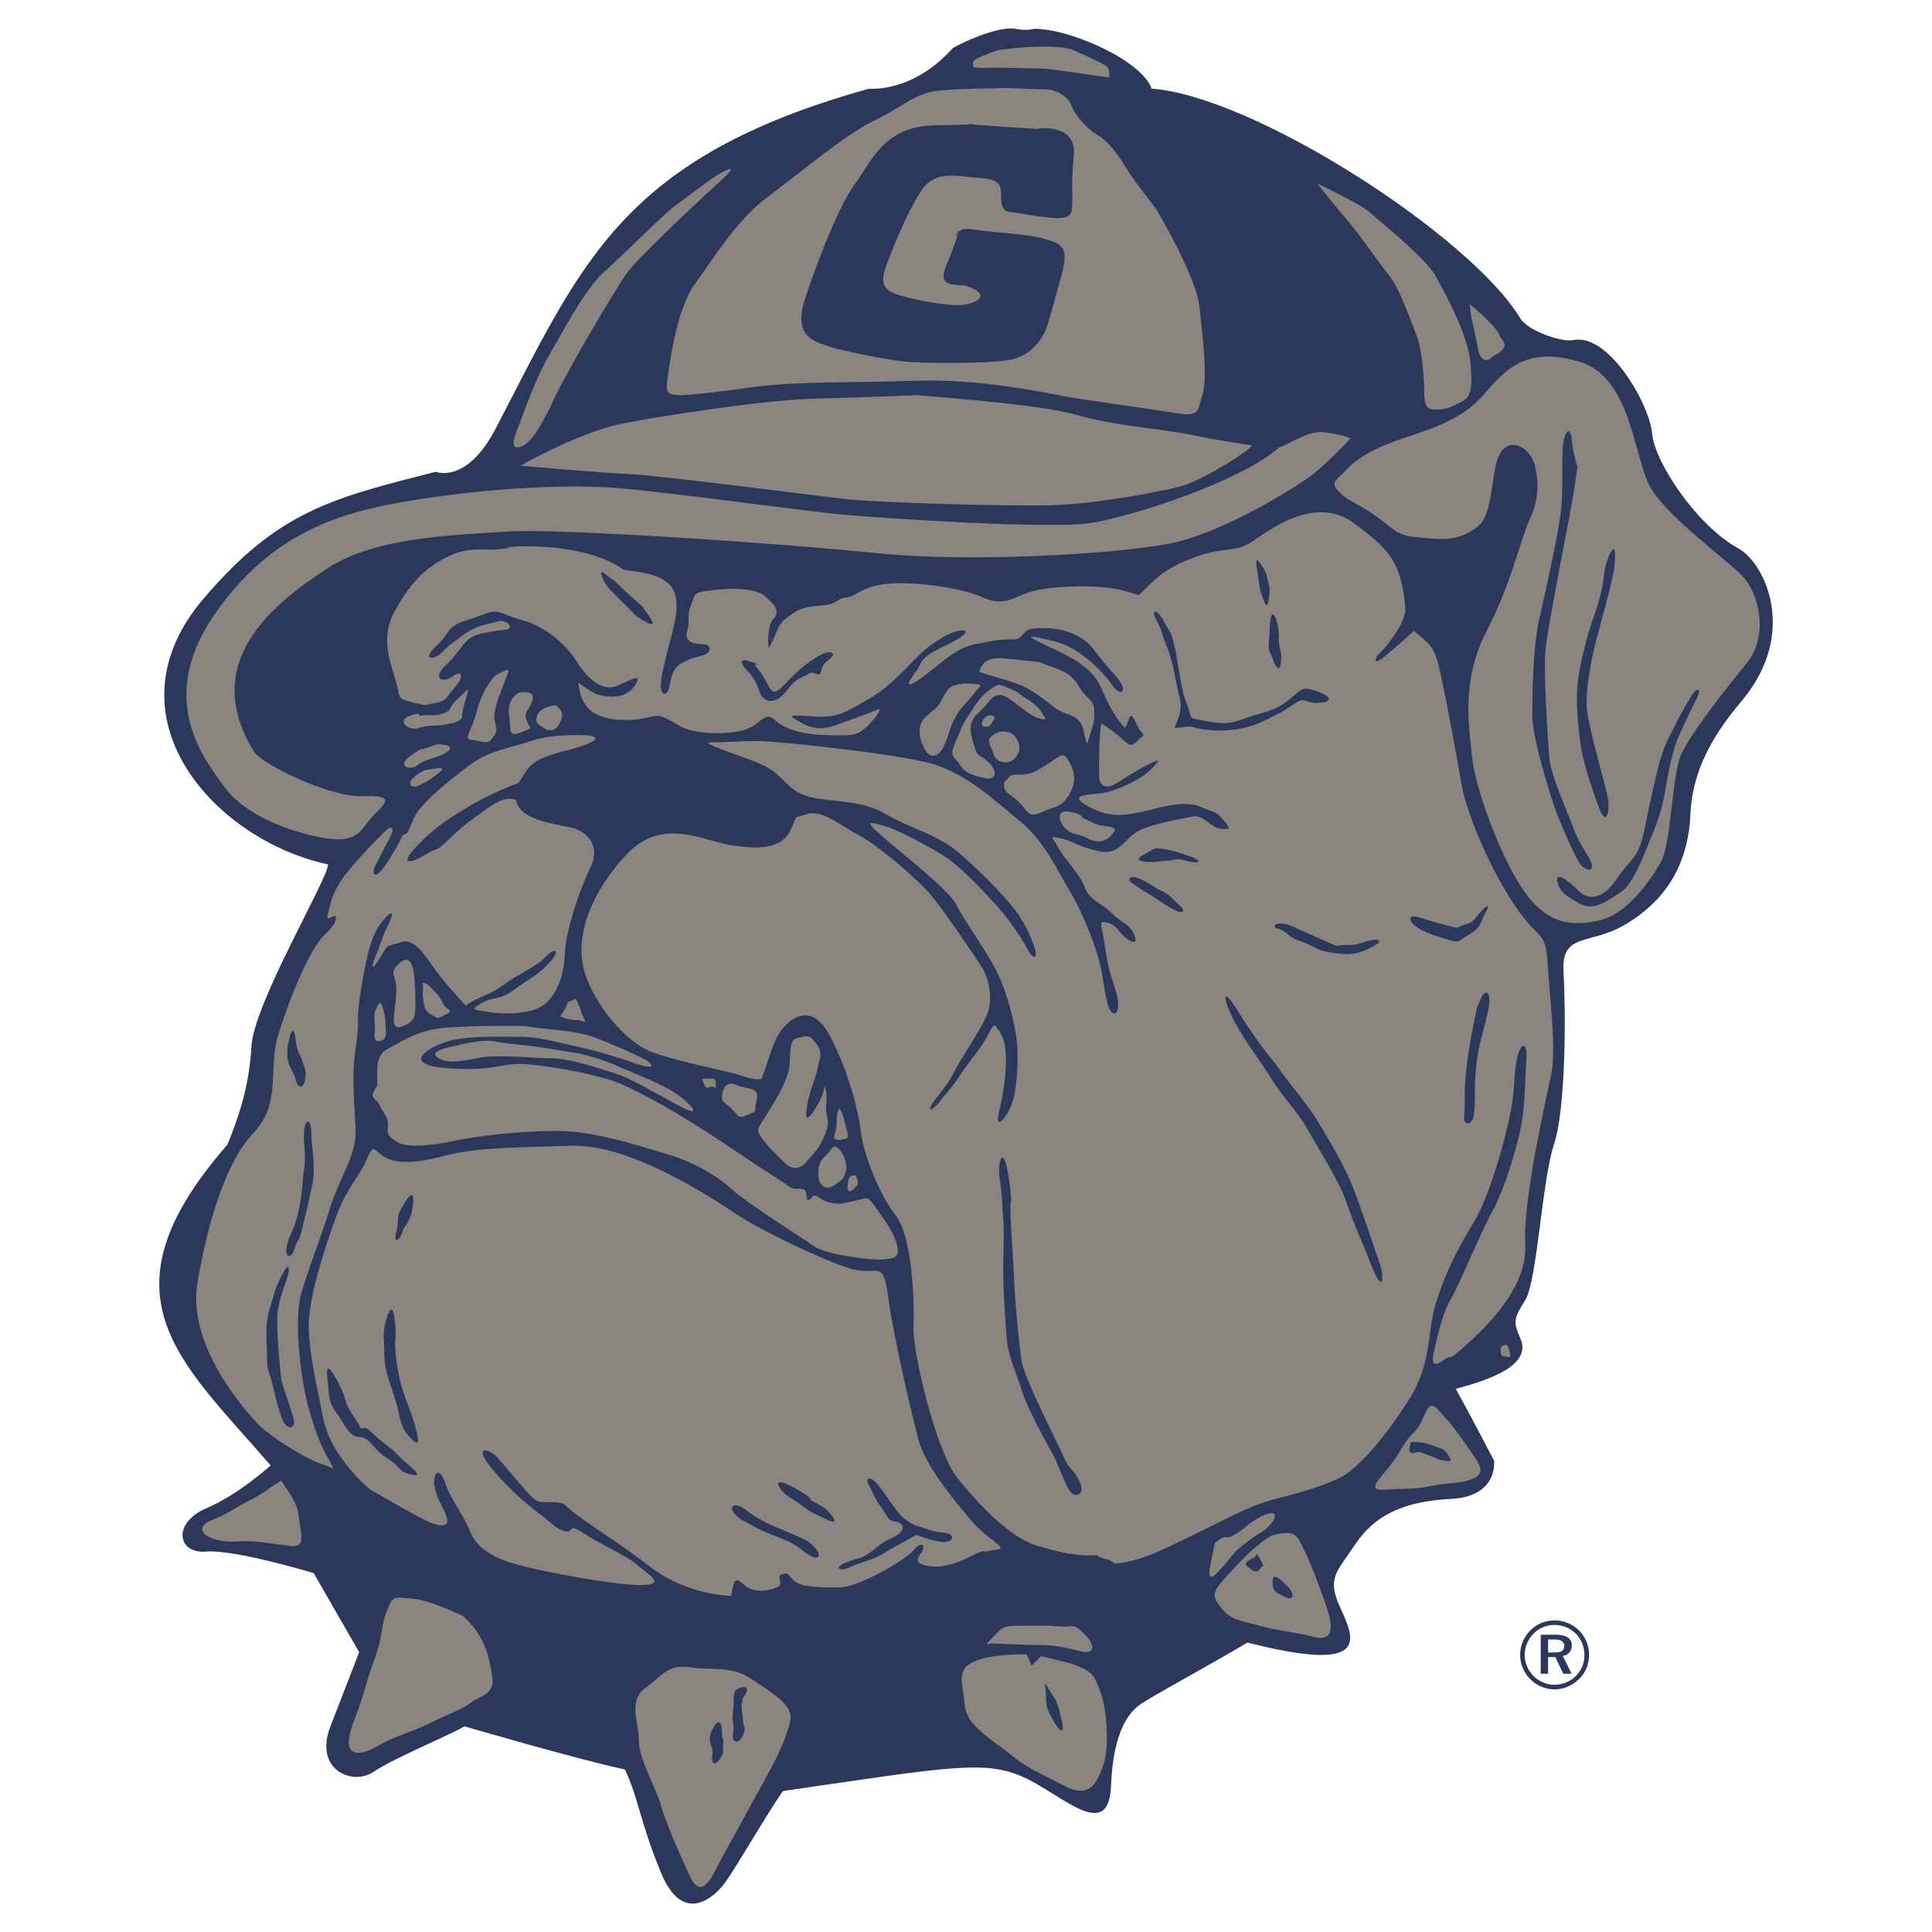 <svg xmlns="http://www.w3.org/2000/svg" width="2500" height="2500" viewBox="0 0 192.756 192.756"><g fill-rule="evenodd" clip-rule="evenodd"><path fill="#fff" d="M0 0h192.756v192.756H0V0z"/><path d="M103.197 2.872c3.584 0 10.693 3.139 11.705 5.972 10.242.747 31.877 14.747 36.789 22.933.717 1.194 4.061 2.389 5.254 2.15 3.584-.717 7.646 6.45 7.885 9.316.238 2.866 4.479 9.219 8.6 11.466 2.627 1.434 5.973 8.361.477 15.05-1.875 2.283-5.02 6.082-5.254 11.466-.24 5.495-2.867 8.839-6.451 10.989-3.582 2.15-6.449.716-6.209 4.777.238 4.062.238 13.617-.957 17.199-1.193 3.584-1.672 13.617-2.865 15.527-1.195 1.912-1.195 2.15-.479 3.824.717 1.67-.322 3.451-6.449 5.016 1.193 2.15 3.82 7.166 3.82 7.166s.479 3.582-4.299 3.822c-4.777.238-7.645 1.672-9.555 4.539-1.912 2.867-2.867 3.344-1.434 6.449s2.865 6.449-9.316 3.344c-3.584 2.15-9.795 5.494-10.75 6.213-.955.715-2.629 2.389-2.867 8.121s-5.016.717-8.838-.955-7.405-.957-23.888 1.434c-1.672 2.389-4.539 7.404-5.733 9.076s-4.3 4.301-6.45-.955-2.15-7.166-3.583-10.271c-4.539-.955-16.005-4.301-16.005-4.301-2.15 1.195-6.928 3.105-9.077 4.539-2.15 1.434-5.972-.238-4.3-4.539 1.672-4.299 2.867-7.404 2.867-7.404l-4.539-7.883s-7.883-2.389-10.75-2.15-3.344-2.867 0-4.301c3.345-1.432 6.45-4.299 6.45-4.299-9.078-10.512-17.438-16.961-4.3-32.012.956-2.387 2.15-5.494 2.389-9.793.239-4.301 7.645-16.722 7.645-18.155-11.23-2.389-22.504-14.687-12.424-26.517 7.472-8.769 12.839-10.023 23.172-12.661 0 0 3.055 1.292 5.972-4.3 8.6-16.483 12.473-27.024 37.266-33.921 0 0 4.3.478 8.361-4.061 2.15-1.194 5.018-2.15 6.211-1.911 1.192.239 1.909.001 1.909.001z" fill="#2b385b"/><path d="M99.496 5.021c1.434-.239 5.971-.717 7.643 0 1.674.717 2.947 1.354 3.266 1.593.318.239.318 1.115.238 1.115-.795-.08-5.812-.876-6.449-.876s-5.176-.159-5.812-.08c-.637.08-1.273-.079-1.273-.079 0-.319-.24-.558.396-.876.638-.319 1.991-.797 1.991-.797zM100.133 8.764s3.742.159 4.379.159 2.07.637 2.389 1.592 1.594 2.389 2.469 2.867c.877.478 1.91 1.592 2.867 3.185.955 1.592 2.627 3.583 3.105 4.299.477.717 3.98 6.849 4.299 9.556.32 2.708.877 7.405.32 8.998-.559 1.593-.08 2.229-2.947 1.752-2.867-.478-8.84-1.274-10.59-1.593-1.752-.318-8.602-1.831-15.13-1.592-6.53.238-10.989 0-16.244.637-1.035.16-6.291.875-7.326.796-1.035-.08-1.354-.08-1.115-1.752s.956-6.928 2.708-9.316c1.751-2.389 4.141-6.37 7.246-8.68 3.105-2.309 7.724-6.211 10.511-7.564s3.981-2.548 5.813-2.946c1.831-.398 7.963-.319 7.246-.398z" fill="#8b857f"/><path d="M96.708 12.347c-1.274 0 9.079.717 6.848.478 0 0 3.902-.557 3.582 2.707-.318 3.265-.078 3.663-.158 4.539s.238 1.832-1.832 1.672c-2.07-.16-3.344-.478-4.061-.557-.717-.08-1.115-.16-1.195-1.195-.078-1.035.398-2.07-2.07-2.229-2.467-.159-4.538-.876-5.971 1.354-1.433 2.229-2.707 5.495-3.344 7.167-.637 1.672-.637 2.548 1.035 3.105 1.672.558 5.255 1.194 6.53 1.035 1.274-.159 3.026-.956.318-1.911-1.354-.16-2.867.079-1.991-1.991.876-2.07 1.433-3.902 1.115-3.185-.318.716-.239-.717 1.354-.478 1.591.239 2.947.318 4.3.478 1.354.159 2.309.239 3.504.637 1.193.398 1.99.717 1.273 3.344-.717 2.628-1.195 4.38-1.512 5.335-.32.956-1.434 2.867-3.744 3.265-2.309.398-8.759.319-10.431.159-1.672-.159-6.131-1.035-7.564-1.513-1.434-.478-3.584-.956-2.39-4.698 1.194-3.743 3.504-9.555 5.017-11.546 1.513-1.991 2.787-5.733 7.883-5.812 5.097-.08 3.504-.16 3.504-.16z" fill="#2b385b"/><path d="M69.954 19.832c-.875.796-6.37 5.972-7.405 7.405s-6.37 10.352-7.724 13.537c-.717 1.354-1.752 3.504-2.946 3.822s-.398-1.354-.08-2.229c.319-.876 1.751-4.857 2.946-6.848 1.194-1.991 3.504-6.609 5.574-8.44 2.071-1.832 5.733-5.574 7.007-6.53 1.274-.955 3.185-2.389 3.902-2.866s2.867-1.672.876.159c-1.991 1.83-2.15 1.99-2.15 1.99zM131.426 18.319s4.301 1.991 5.336 2.946c1.035.956 5.494 4.459 6.529 6.37s3.215 5.89 3.424 8.6c.158 2.07.158 3.264-.717 3.743-.877.478-1.594.875-2.389.875-.797 0-1.514.239-1.514-1.672s-.318-4.618-.717-5.574-1.672-4.777-2.787-6.131c-1.113-1.354-2.865-3.981-3.9-5.176s-3.265-3.981-3.265-3.981zM146.635 30.343s2.787 2.23 3.025 3.265c.479.558.637.876.16 1.354-.479.478-.717.398-1.115.796s-1.035.08-1.193-.717c-.16-.796-.479-2.389-.639-3.025-.158-.638-.238-1.673-.238-1.673zM91.612 39.42c-2.747-.119 11.347.717 15.526 1.911 4.182 1.194 8.721 1.433 11.586 2.03 2.867.597 6.213 1.075 6.213 1.075-.838.955-4.898 3.344-6.689 3.941s-8.959 1.911-13.258 2.031c-4.301.12-17.081-.239-20.425-.598-3.344-.358-18.872-2.389-21.738-2.508-2.867-.12-10.87-.836-10.87-.836 1.553-.956 6.569-3.464 10.033-4.181 3.464-.716 14.333-2.389 19.11-2.508 4.779-.117 10.512-.357 10.512-.357z" fill="#8b857f"/><path d="M134.73 43.72c0 .119-2.508 2.628-3.703 3.583-1.193.956-8.838 5.853-14.332 6.927-5.494 1.075-20.066 1.911-29.263.956-9.197-.956-31.891-2.509-36.907-2.15s-13.019.478-17.917 3.703c-4.897 3.225-13.019 9.197-7.167 18.394.956 1.194 7.405 4.419 10.75 4.3 3.344-.12 2.269.717 1.075 1.911-1.195 1.194-1.314 2.866-4.897 2.269s-8.002-2.389-9.914-5.016c-1.911-2.628-6.927-8.6-1.194-17.08 5.733-8.48 12.899-10.392 19.11-11.467 6.211-1.075 15.289-1.911 21.739-1.313 6.449.597 18.155 2.27 22.216 2.628 4.061.358 20.304 1.433 24.365.836 4.062-.598 15.17-4.181 18.873-7.525 1.553-.597 2.867-1.672 4.42-1.553s2.746.597 2.746.597zM134.77 46.427c1.115-.955 2.389-1.751 5.256-2.707s5.893-1.911 7.963-4.3c2.07-2.389 4.141-4.937 9.555-3.345 5.416 1.593 5.416 10.033 7.326 12.9 1.912 2.867 7.166 6.689 8.918 8.441 1.752 1.751 2.709 6.051.479 8.759-2.23 2.707-5.574 7.007-6.529 9.077s-.955 8.918-2.07 10.83c-1.115 1.911-3.344 5.096-6.053 5.733-2.707.637-5.254.478-7.643-3.026s-4.779-10.192-5.098-13.218c-.318-3.025-1.115-7.644 1.434-12.581s3.344-9.078 4.301-11.148c.955-2.07.955-3.822.477-5.574-.477-1.752-3.344-3.503-3.98.796-.639 4.3-.797 5.096-2.549 6.052-1.75.956-3.344.637-5.254.478-1.912-.159-2.23-.796-3.982-2.07-1.752-1.274-2.707-1.434-3.662-2.389-.957-.956-.479-1.115.477-2.071s.634-.637.634-.637z" fill="#8b857f"/><path d="M157.385 46.586s-.318 2.389-.797 4.897c-.479 2.508-2.15 11.108-2.389 13.258-.238 2.15.238 8.958.359 10.75.119 1.792 1.791 5.375 2.387 7.047.598 1.672 1.434 2.628 1.793 3.464.357.836-.238.955-.836.478s-1.91-3.703-2.508-5.136c-.598-1.434-2.51-7.764-2.51-9.794 0-2.031 0-6.809.717-9.914s1.912-8.6 2.15-10.75c.24-2.15 0-5.495.24-6.808.238-1.314.717-1.433.836-.12.118 1.315.558 2.628.558 2.628z" fill="#2b385b"/><path d="M161.008 56.859c-.119 1.075-1.314 5.375-1.672 6.688-.359 1.314-1.314 5.375-.957 7.645.359 2.269 1.793 7.167 2.031 8.36.238 1.195-.119 3.225-.955.836-.836-2.389-1.553-4.419-1.791-6.331-.24-1.911-.479-4.18-.24-6.091.24-1.911.955-4.658 1.553-6.331.598-1.672.955-3.105 1.076-4.419.119-1.314 1.193-3.703 1.074-1.552-.119 2.15-.119 1.195-.119 1.195z" fill="#2b385b"/><path d="M169.01 70.236s-1.193 2.389-1.672 3.583c-.479 1.195-.955 3.584-1.195 5.018a18.305 18.305 0 0 1-1.193 4.18c-.598 1.434-1.314 3.345-2.031 4.539s-.836 1.194-1.91 1.911c-1.076.716-2.27 1.313-3.344.716-1.076-.597-1.672-.956-2.031-1.552-.357-.598-.598-1.673.598-.836 1.193.836 1.434 1.552 2.389 1.672.955.119 1.91-.598 2.865-2.031.957-1.433 1.793-1.792 2.27-3.463.479-1.673.359-1.673 1.195-5.375.836-3.703 1.193-4.3 1.91-5.733s1.314-2.508 1.912-3.464c.598-.955.955-.597.598.12l-.361.715z" fill="#2b385b"/><path d="M51.242 54.708c-3.345 0 6.45-1.194 10.988 2.15 1.911.239 4.3.478 5.017 2.149.717 1.673-.273 4.292-.717 6.211-.358 1.552-.597 2.269-.597 3.225 0 .955.597 1.075.836.119s.239-1.911 1.433-2.508c1.194-.598 1.075-.358 2.031-.717.955-.358.597-1.075-.12-1.075-.716 0-1.911-.12-1.553-1.314.358-1.194-.119-1.194.358-2.508.478-1.314.239-1.314 2.15-1.553 1.911-.238 4.3-.238 5.255.597.956.836 1.553 1.434.836 2.27-.716.836-.478 2.867-.478 2.867.717-.956.836-2.27 1.672-2.867s1.314-1.194 3.344-1.314c2.03-.119 1.672-.717 2.747-.836 1.075-.12 1.314-.955 3.703-1.314 2.389-.358 7.524.239 9.914 1.314 2.389 1.075 3.105-.239 5.375-.717s6.689-.597 8.957.119c2.27.717 1.195.358 1.195.358 1.074-.836 1.791-2.15 4.537-3.344 2.748-1.195 4.062-1.075 5.256-1.314 1.195-.239 2.031-1.075 3.227-1.792 1.193-.716 5.135-3.225 8.479-.716 3.346 2.508 4.779 3.702 5.137 8.719-.119.597-.238 1.075-.836 2.03s-1.074 1.553-1.672 2.15c-.598.598-.836 1.433.477.358 1.314-1.075 2.867-2.508 2.867-2.508 1.074.956 1.912 1.314 2.389 3.106.479 1.791 1.793 8.838 2.389 12.302.598 3.464 4.182 11.585 7.525 14.691.717.717.955 1.194 1.074 3.464.121 2.27.838 8.121.359 10.51s-2.867 12.541-2.627 17.199c.238 4.658-4.779 8.959-6.092 10.154-1.822 1.656-1.076.596-2.031 1.312s-1.314.479-.955-.955c.357-1.434.717-3.465 1.672-5.137s2.867-6.449 4.18-8.838c1.314-2.389 2.748-7.406 2.986-9.436.24-2.031.24-4.062.359-5.734s-.598-1.672-.957.119c-.357 1.793-.119 2.629-.596 5.137-.479 2.508-2.031 8.361-3.703 11.109-1.672 2.746-2.986 5.373-3.822 8.24s-.359 5.854-2.629 9.436c-2.268 3.584-5.016 6.928-7.045 7.883-2.031.957-4.42 1.555-6.689 2.15-2.27.598-5.256 2.27-7.764 3.465-2.508 1.193-5.018 2.627-7.764 2.865-2.748.24-11.107-1.312-12.303-1.193s-.479-.359-2.15.477c-1.672.838-3.105 1.195-4.3.957-1.194-.24-1.194-.598-.717-1.195.479-.598.358-1.553-.716-.357-1.075 1.193-5.614 3.701-7.406 3.701-1.791 0-3.702 0-4.419-.598-.717-.596-.597-1.074-1.553-.596 0 .836.478.955-.598 1.314-1.074.357-2.149.238-2.747-.24s-.956-.955-1.194-.238c-.239.717-.239 1.195-.239 1.195-.956 0-4.897-.359-8.241-2.986-3.344-2.629-7.167-4.779-8.48-6.211-1.433-.359-2.27.119-2.986-.479s-2.747-3.105-3.583-4.061c-.836-.955-2.39-1.314-.956.598 1.434 1.91 3.584 3.822 5.017 4.896 1.434 1.074 1.672 1.553 2.628 1.791.956.24.119-.955 1.911.24 1.792 1.193 4.181 2.148 5.255 3.105 1.075.955 3.105 2.029.358 2.029s-9.436-1.314-11.346-1.793c-1.912-.477-4.659-1.193-5.614-3.463s-1.911-3.105-2.508-4.896-1.314-.955-1.075.357c.239 1.314.836 1.912 1.194 2.986.359 1.076-.597.955-1.552.598-.956-.357-4.897-2.629-6.092-3.344-1.194-.717-3.225-2.031-4.778-2.508-1.553-.479-5.255-2.748-6.569-4.182-1.313-1.434-6.927-7.764-5.853-13.975s2.867-12.062 5.614-14.93 1.433-6.33 2.389-9.555c.956-3.227 3.105-8.72 4.658-10.153 1.553-1.434 1.075-1.911 1.075-1.911-.478.119-.956.597-.717-.239s.358-2.15 1.792-3.941c1.434-1.792 2.986-3.344 3.822-4.181.836-.836 1.075-.358.478.717-.598 1.075-.837 1.672-1.314 2.508-.478.836-.239 1.912 1.075-.12 1.314-2.03 1.075-1.792 2.031-3.583 0-1.434.119-3.344-.239-4.539-.358-1.194-1.433-2.986-1.075-4.896.358-1.911.836-2.509.358-4.539-.478-2.031-1.911-4.658-.239-7.644 1.672-2.986 3.105-4.3 5.255-5.375 2.15-1.075 3.942-.597 4.778-.716s1.794-.113 1.794-.113z" fill="#8b857f"/><path d="M61.274 57.934c.956.955 3.703 3.344 2.986 2.747-.717-.598 2.747 3.105-.717.836l-2.628-2.628c-.716-.716-1.313-2.27-.597-1.672.718.597.956.717.956.717zM75.249 66.294c.836.956.956 1.314 1.433 2.15.478.836.717.716 1.553-.12s1.672-1.792 3.225-2.747c1.553-.956 1.672-.239 1.672-.239-.597.836-.956.597-1.194 1.553-.239.955-.597-.12-1.314.358s-1.075.239-2.15 1.672c-1.075 1.434-2.27 1.195-2.628.239s-.597-1.553-1.313-2.269c-.717-.717-.712-1.212.119-.956 1.553.479.597.359.597.359z" fill="#2b385b"/><path d="M52.556 61.995c2.269.836 4.061 2.508 5.016 4.062.956 1.552 2.508 2.986 3.941 2.389 1.434-.598 2.748-1.434 1.792 0-.955 1.433-2.986 1.075-3.702.836-.717-.239-1.911-1.194-1.911-1.194.12.956.358 2.508 1.911 3.225 1.552.717 3.822.597 5.136.239 1.313-.358 1.672.119 3.225.955s5.375.836 6.808.119c1.434-.716 1.553-1.671 2.628-.716 1.075.956 3.105 1.433 5.255 1.433s2.748.239 3.942-.955 1.194-1.672 1.194-1.672c-1.194.478-2.867 1.074-4.18 1.552-1.314.478-2.27.597-3.583-.12-1.313-.717-1.553-.836.358-.717 1.911.12 2.866.239 4.777-.836s2.747-1.433 4.897-3.583 2.27-2.389 4.061-3.464c1.792-1.075 3.702-.836.478.717-3.225 1.553-2.389 1.672-3.225 2.747s-1.194 1.911.598.597c1.791-1.314 3.344-2.986 5.375-3.344 2.031-.358 1.91-.478 3.941-.478.836-.12.717-.955 1.791-1.075 1.076-.12 4.301-.239 6.092 2.15s2.031 2.27 2.627 3.225c.598.956 0 1.433-.836.239-.834-1.194-3.225-3.703-5.613-4.3-2.389-.597-3.822-.955-.477.598 3.344 1.553 4.299 2.508 5.016 4.061.717 1.553.836 1.911 1.672 3.105s.717.717.717.717c.479-.597.357-1.911 1.074-.358.717 1.553 1.076.836.24 1.672-.836.836-.957.479-1.793-.238s-1.91-1.434-1.91-1.434c-.238 1.194-.238 3.822-.238 5.136s.836 1.433 1.791.836 2.031-1.314 3.225-1.911c1.195-.597 1.076-.359.119.597-.955.956-3.582 2.27-5.373 2.389-1.793.119-2.51.358-.719 1.314 1.793.956 3.105.956 5.256.478 2.15-.478 4.18-1.194 5.854-.478 1.672.716 1.434.358 2.27 1.314.836.955.598.955-.359.835-.955-.119-1.672-1.433-2.746-1.194-1.074.238-3.465.597-5.137 1.313-1.672.717-2.031 2.628-4.18 2.15-2.15-.478-2.748-1.075-3.941-1.314-1.195-.239-.598 0-.119.956.477.956 2.148 2.628 2.627 3.942.477 1.314 1.672 1.553 2.746 2.627 1.076 1.075 1.672.956 2.15 2.031.479 1.075-.119.956-.836.358s-.836-1.195-1.672-1.434-.836-.12-.598.956c.24 1.075.357 2.747.836 4.3s.717 2.029.717 2.986c0 .955-.598 1.074-.955.119-.357-.957-.477-2.629-.836-4.182-.357-1.552-1.672-5.135-2.986-7.285s-2.508-5.016-5.016-7.047c-2.51-2.03-5.375-4.897-9.198-5.853-3.822-.955-14.93-2.149-16.961-2.149-2.03 0-2.985.119-3.941.119s-1.791-.119.358.717c2.15.836 4.062 1.313 5.256 2.269s1.672 2.031 3.703 2.508c2.03.478 5.016.239 7.405 1.672 2.389 1.433 5.255 2.031 7.525 4.061 2.269 2.03 4.896 4.658 5.853 6.211.955 1.553 1.074 2.031 1.432 2.986.359.955 0 1.433-.596.358-.598-1.075-1.793-2.986-3.105-4.42-1.314-1.433-3.703-4.061-5.495-5.136-1.792-1.075-4.419-2.508-5.733-2.866-1.314-.358-2.15-.717-.597.716 1.552 1.433 7.046 5.614 7.763 7.167.716 1.553 3.464 5.136 4.419 7.524.955 2.389 1.672 5.256 1.672 7.525s-.238 4.42-.955 5.613c-.717 1.195-1.314 1.553-.836-.357.479-1.912.717-4.18.598-5.613s-.359-1.434-.598-2.15c-.479-.24-.357-1.195-1.074.238s-2.031 2.867-2.867 4.18c-.836 1.314-1.314 1.674-2.031 2.629-.716.955-1.672 1.312-.239-.479 1.434-1.791 1.314-1.91 2.15-3.344s2.389-3.703 2.866-5.016c.479-1.314.24-3.346-.717-4.779-.955-1.432-3.702-5.494-4.896-6.927-1.194-1.433-5.136-4.896-7.167-5.972s-3.703-2.627-5.255-2.15c-1.552.478-.836 0-1.672 1.672s-2.866 1.911-5.853 1.433c-2.986-.478-6.928-2.866-10.51.956-3.583 3.822-5.136 8.242-4.181 11.585s4.181 7.166 6.808 8.123c2.627.955 7.763 1.91 9.077 2.389s1.792.238 1.792.238c.597-1.314 1.075-3.703 2.03-4.896.956-1.195 2.986-2.748 4.778.596 1.792 3.346 2.867 7.406 3.105 9.557.239 2.15 1.792 6.211 3.464 8.359 1.672 2.15 1.911 8.602 1.792 11.109s2.27 12.541 4.419 15.168c2.149 2.629 5.136 5.854 7.884 6.689 2.746.836 4.42 1.074 5.973.955.836.598.836.119 1.791.836s1.074.24 1.791.957c.717.715-15.049-1.434-15.049-1.434s0-.717.955-.836 1.314-.119.357-.838c-.955-.715-1.791-1.432-2.866-2.746s-4.061-4.777-4.778-7.525c-.716-2.748-2.508-10.391-2.986-14.094-.477-3.703-.955-2.389-3.105-2.748-2.15-.357-9.316-3.82-11.705-5.373-2.389-1.553-10.75-7.287-16.961-7.047-6.211.238-9.078.119-12.78 1.074s-5.136.479-5.972-.119-.836-1.195-1.553.477c-.717 1.674-1.911 2.748-2.867 5.256-.956 2.51-2.748 7.883-2.867 10.75s.836 6.689 1.314 9.197c.478 2.508 1.314 3.703 2.389 5.137 1.075 1.432 2.031 2.148 2.986 3.104.955.957-4.181-1.432-4.181-1.432v-.836s.239 0-.597-1.434-1.314-2.867-1.911-4.896c-.597-2.031-1.672-8.6-.717-11.707.956-3.105 2.15-6.092 2.867-8.48.717-2.387 2.508-5.135 2.508-7.285s-.478-5.375 0-8.48 0-2.508.478-5.494.956-5.733 2.15-7.167c1.194-1.433 1.194-.836.597.358-.597 1.195-.597 1.553-1.194 2.986s-.358 1.552.477.119c.837-1.434.598-.955 2.031-1.434 1.434-.477 2.508 1.553 3.583 2.986 1.075 1.434 2.867 3.346 2.867 3.346 1.075-.838 2.269-.957 3.703-2.031 1.433-1.076 3.464-1.911 4.3-2.867.836-.955 1.553-.716.358.597-1.194 1.314-2.15 1.672-3.583 2.748-1.434 1.074-2.031.596-3.226 1.312-1.194.717-.717.598.479.836 1.194.24 4.896.479 6.211-1.074 1.313-1.553 1.552-2.986 1.672-5.016.119-2.031 1.434-6.092 2.508-8.242 1.075-2.149-.239-3.702-2.031-4.061s-5.136-.836-5.375-2.747c-.956-.239-1.672 0-2.986.956-1.314.955-2.27 1.552-3.703 2.986-1.433 1.434-1.075.717-2.389 1.553-1.314.836-2.627 1.075-.956-.717 1.672-1.792 2.867-2.628 5.255-4.061 2.389-1.434 5.017-2.389 5.017-2.389.836-1.194.956-2.031 3.105-2.747 2.15-.717 2.03-.478 3.583-1.075 1.553-.597 1.195-.956-.478-.956s-3.225 0-5.375.717-3.823.836-5.853 2.389c-2.031 1.553-4.539 3.583-5.255 4.897-.717 1.313-.597 1.911-1.194 1.911s-.358-2.27-.358-2.27l-.239-3.703-.955-4.058-.717-3.583.956-1.553s.478-.239.717.717c.239.955.239.955 1.672 1.313 1.434.358.956.239 2.15 0s.956-.478 1.911-1.553c.956-1.075.716-1.792-.239-1.075-.956.717-2.149.239-.598-1.194 1.553-1.433 1.673-2.747 3.584-3.105 1.911-.358 1.194-.239 2.269-.358 1.075-.12.12-1.075-.716-.836s-2.15.358-3.584 1.434c-1.433 1.075-1.194.836-2.03 1.672-.836.836-2.03.717-.597-.597 1.433-1.314 1.074-2.03 3.105-2.628 2.03-.597 2.389-1.194 3.822-.597 1.433.596 2.151.716 2.151.716z" fill="#2b385b"/><path d="M41.806 71.43c1.195-.238 1.313.12 2.389-.238s.358-.478 1.433-1.434c1.075-.955 1.314-1.553.836 0-.478 1.553-.359 1.911-.359 1.911-.716.478-.478.358-1.553.597-1.074.239-1.672 0-2.747.358s-2.27-.716-.956-1.194c1.315-.477.957 0 .957 0zM48.614 68.445c.836-1.195.597-.956 1.553-1.434.955-.478.478.12.239.836-.239.717-.956 2.27-1.075 3.345-.12 1.075.478 1.433 0 2.149-.478.717-.598.836-1.553.598-.955-.239-1.433.119-.836-1.194.597-1.314.597-2.03 1.075-3.105.478-1.076.597-1.195.597-1.195zM52.078 69.042c.836 0 1.313.119.955 1.075s-.836.836-.477 1.792c.358.956.716.597-.359 1.075s-1.313.239-1.313-.597-.358-1.672.119-2.508c.477-.837 1.075-.837 1.075-.837zM55.421 70.356c.956.716.717 1.194.358 1.911s-1.074.716-1.552.358-.956-.478-.597-1.313c.358-.837 1.791-.956 1.791-.956zM42.044 74.775c1.434-.358 1.194-.597 2.15-.478s.956.478 0 .955c-.956.478-1.792.478-2.508 1.075s-2.15.119-.836-.836 1.194-.716 1.194-.716zM42.641 76.805c.837-.119 2.15-.478 1.075.358s-1.194.837-1.91 1.195c-.717.358-1.314-.12-.478-.836.836-.717 1.313-.717 1.313-.717zM56.616 85.405c.358.836-.717-1.433.239-1.195.956.239.717.239.598 1.195-.12.956-.837 0-.837 0zM95.076 68.445c-1.075.716-.12-.358 1.553-.239 1.671.12 1.314 0 .478 1.075-.837 1.075-1.314 1.313-1.912 2.508s-.478 1.553-1.075 2.748c-.598 1.194-1.433 1.075-1.911.119-.478-.955-.836-2.269.239-3.225 1.074-.955.956-.597 1.672-1.911.717-1.314.956-1.075.956-1.075zM101.766 69.281c1.432.955 1.672 1.075 2.148 1.792.479.716.598.836-.238.597s-1.434-.836-2.27-1.434c-.836-.597-1.791-1.553-2.746-.239-.957 1.314-2.27 1.553-1.673 3.703.597 2.149.478 1.313 1.552 2.269 1.076.956.838 1.911-.238 1.672-1.074-.238-2.03-.478-2.508-1.313-.478-.836-1.194-.716-.478-2.27.716-1.553.478-1.434 1.433-2.866.955-1.434 1.074-1.672 2.031-2.389.955-.717.955-.478 1.91-.12.956.359 1.077.598 1.077.598z" fill="#8b857f"/><path d="M99.256 71.669c-.477.597-.357.836-.955.836s-.357-.836.238-1.075c.598-.238.717.239.717.239zM101.168 73.341c.836 1.075.598 1.792 0 2.389s-1.791.358-2.031-.478c-.238-.836-.955-1.434.119-2.03a1.71 1.71 0 0 1 1.912.119zM103.676 66.056c2.15.836 3.105.955 3.941 2.389.836 1.433 1.553 1.313 1.553 2.508 0 1.194 0 .955-.357 2.15-.359 1.194-.359 1.075-.359 1.075-.357-.836-.238-1.911-1.074-2.508s-1.195-.358-2.15-1.075c-.955-.716-1.912-1.552-3.225-2.149-1.314-.598-4.338-1.32-4.301-1.434.359-1.075.957-1.433 2.51-1.313 1.552.118 3.462.357 3.462.357zM103.557 76.805c1.791-.956 2.389-1.911 2.867-1.194.477.716 1.193 1.911.357 3.463s-1.434 1.314-2.748 1.911c-1.312.597-1.312.239-2.268-.836-.957-1.075-1.793-.956-1.553-2.15.836-.716.357-.716 1.553-.716 1.194 0 1.792-.478 1.792-.478zM107.977 81.583c1.312.597 1.312.716 2.27.836.955.119 1.312.238.596.955-.715.717-1.553.717-2.389.239-.836-.478-1.314-.239-2.029-.836-.717-.597-1.195-2.03.238-1.792s1.314.598 1.314.598z" fill="#8b857f"/><path d="M116.814 63.189c.717 1.792.836 5.256 1.553 6.928s-.119 1.434 1.791 1.792c1.912.358 2.389.358 4.062-.239 1.67-.597 2.984-.716 4.299-1.792 1.314-1.075 1.314-1.433 2.748-.956 1.432.478 1.91 1.075.357 1.195-1.553.119-1.314-.717-2.508.119-1.195.836-1.553.956-2.986 1.672s-3.225 1.075-5.137.956c-1.91-.119-1.91-.478-2.627-.358s-1.193.119-1.193.119c.477-1.074.834-1.91.477-3.225-.357-1.313-.598-3.344-1.193-4.777-.598-1.434-.479-1.672-1.076-2.748-.598-1.075 0-1.194.598-.119.597 1.075.835 1.433.835 1.433zM126.369 57.456c.359 1.314.359 1.195.24 2.15-.121.956-.24 1.075-.598.119-.359-.955-.359-1.313-.479-2.149-.119-.836-.479-2.389.24-1.314.716 1.074.597 1.194.597 1.194zM127.564 63.786c.119 1.434.357 1.075.238 2.27-.119 1.194-.598.358-.836-.358-.238-.717-.479-.598-.357-1.792.119-1.194 0-.836.119-1.911.119-1.075.477-.836.717.239.239 1.075.119 1.552.119 1.552zM145.361 92.571c1.193-.597 1.314-.239 2.029-1.194.717-.956 1.434-1.434.838-.358-.598 1.075-.359 1.433-1.553 2.15-1.195.717-1.076.956-2.15.597-1.076-.358-1.793-.478-2.867-1.075-1.076-.597-1.553-1.672.238-1.075 1.793.597 3.465.955 3.465.955zM133.297 94.364c1.672-.239 1.434.119 2.748-.359 1.312-.477 2.27-.238.836.479s-2.031.836-3.822.597c-1.791-.238-1.912-.716-3.344-1.194-1.434-.478-1.195-.956-2.15-1.195s-.119-.955 1.434-.239c1.552.716 4.298 1.911 4.298 1.911zM116.098 85.883c1.314 0 .955-.359 2.27 0 1.314.358 1.553 0 .598-.359-.957-.358-2.031-.716-2.986-.835-.955-.12-.836 0-1.912.597-1.074.598 0 .717.836.717.836-.001 1.194-.12 1.194-.12zM115.381 88.63c1.553.716 1.314.836 2.15 1.552.836.717.596 1.075-.357.597-.957-.478-1.674-1.075-2.51-1.553s-1.074-.716-1.672-1.074c-.598-.359-.359-.956.717-.479 1.074.48 1.672.957 1.672.957zM147.869 103.32c-.479 1.434-.717 3.822-.717 5.256s0 1.793-.119 2.748-1.076 1.074-.955 0c.119-1.076 0-1.912.119-3.584s.479-3.941.836-5.613.238-1.434.717-2.508c.479-1.076.955-.479.836.477-.121.957-.717 3.224-.717 3.224zM127.205 106.068c1.195 1.793 3.227 4.061 4.301 5.854 1.074 1.791 2.508 4.18 3.344 6.209.836 2.031 2.15 6.092 2.748 7.764.596 1.674.357 3.227-.717.479-1.076-2.746-1.793-4.18-2.51-6.33-.715-2.15-2.865-5.494-3.939-7.406-1.076-1.91-2.15-2.746-3.584-5.016s-2.627-3.703-3.703-5.734c-1.074-2.029-1.434-3.941.479-.834 1.909 3.102 3.581 5.014 3.581 5.014zM100.809 120.043c0 2.508.24 4.539.359 7.404.119 2.867.477 6.211.717 8.123.238 1.912 3.582 8.24 4.18 9.674s1.074 1.314 1.672 2.629c.598 1.312-.477 1.553-.955.955s-1.193-2.746-1.791-3.822c-.598-1.074-2.51-4.539-2.986-6.092-.479-1.553-1.434-3.703-1.553-5.256-.119-1.551-.357-4.418-.357-6.807s.119-3.225 0-5.137c-.121-1.91-.121-2.508-.359-4.18s.359-3.346.836-.479c.477 2.869.237 2.988.237 2.988zM91.851 152.412c-1.313-.717.598.357 2.15.477 1.552.121 1.075 1.076 0 .955-1.075-.119-2.628-.715-2.628-.715-1.075.715-2.03 1.074-3.105 1.791-1.075.717-2.508.955-3.464 1.432-.956.479-1.792.121-.358-.477s1.433-.238 2.628-1.193c1.194-.957 1.194-.838 2.27-1.434 1.075-.598.836-1.314 0-1.434s-.717-.479-1.434-1.434-.716-1.312-1.194-2.15c-.478-.836.119-1.074.956 0 .836 1.074 1.074 1.553 1.911 2.627.835 1.077 2.268 1.555 2.268 1.555zM80.863 149.664c1.313.717 1.434.717 2.03 1.434.597.717.478.955-.478.479-.956-.479-1.433-.598-2.508-1.434-1.075-.838-1.314-.717-1.911-1.434s-.597-1.314 1.314-.238c1.911 1.074 1.553 1.193 1.553 1.193zM78.116 152.65c2.389 1.074 2.27.836 3.105 1.672s.478 1.434-.478.836c-.956-.596-1.075-.955-2.509-1.553-1.433-.596-2.269-.836-3.225-1.434-.956-.596-.956-.357-1.672-1.074-.716-.717-.119-1.434 1.195-.359 1.314 1.076 3.584 1.912 3.584 1.912zM40.253 122.551c-.239 1.195-1.075 1.672-.717.359.358-1.314-.12-1.314.597-2.51.717-1.193 1.194-1.791 1.075-.238s-.955 2.389-.955 2.389zM39.417 133.898c0 1.553.359 3.703.956 5.375.597 1.672.836 2.15 1.195 3.582.358 1.434 0 1.314-.836.359-.836-.957-.717-1.553-1.194-3.225-.478-1.674-1.194-3.105-1.194-4.898 0-1.791-.239-2.029.239-3.582s.717-.717.836.479c.117 1.194-.002 1.91-.002 1.91zM39.178 144.648c1.313 1.312.955.955 1.911 1.791s.478.836-.358.598c-.836-.24-.717-.479-1.433-1.076-.717-.596-1.075-.596-1.911-1.553-.836-.955-.955-.955-1.792-1.074-.835-.119-1.313-1.434-2.03-2.389s-.717-1.553-.836-2.748c-.12-1.193-.358-2.746.836-.596 1.195 2.148.717 2.27 1.553 3.463s.836 1.434.836 1.434c.478 0 .478-.24 1.194.477s2.03 1.673 2.03 1.673zM28.07 137.721c.478 1.553.836 2.508 1.194 3.703.358 1.193-.597 1.193-.955.477-.359-.717-.717-2.029-1.075-3.584-.358-1.553-.597-1.432-.597-2.986 0-1.551-.239-3.104.239-4.656s.597-2.27 1.314-3.584.717-.479.478.357-.717 1.793-.956 3.346.358 6.927.358 6.927zM30.1 122.789c-.358 1.434-.358.598-.716 1.793-.359 1.193-1.075.836-.717-.479.358-1.314.597-1.074 1.075-3.105.478-2.029.358-2.748.598-4.418.239-1.674-.12-2.27 0-3.703.119-1.434.717-1.195.717.119s.478 3.344.119 5.135c-.359 1.793-1.076 4.658-1.076 4.658zM29.981 105.352c.478 1.434.597 1.314.478 2.27-.119.955-.717 1.074-.955.119-.239-.955-.836-1.434-.836-2.389s0-.955.239-1.91c.239-.957.478-.717.597.357s.477 1.553.477 1.553z" fill="#2b385b"/><path d="M41.447 100.455c0 1.074-.239 1.432-.956 1.791-.716.357-1.313.479-1.194-.836s.239-1.672.239-2.867c0-1.193-.716-1.432.12-2.27.836-.835 1.313-.596 1.552.359.239.956.239 3.823.239 3.823zM38.461 101.887c0 1.076.239 1.674-.358 1.912s-.836 0-.717-.836c.12-.836-.239-1.434.12-2.27.358-.836.477-.598.477-.598.359.598.478 1.792.478 1.792zM42.164 99.141c.119 1.195.119 1.672.955 2.15.836.477.597.238 1.433-.119.836-.359 0-.359-.358-1.076s-.597-.955-1.194-1.553c-.598-.598-.836-.477-.836-.477.119.596 0 1.075 0 1.075zM56.497 100.455s0-.479.478-.598.358-.598.836.598c.478 1.193-.12 0 .358.955s.12.357-.716.357-1.553-.357-1.553-.357l.597-.955zM70.591 107.621c.597 0 .836-.119.836.598s0 0-.597.238-.478-.238-.717-.596c-.238-.359.478-.24.478-.24zM73.696 108.338c.956.357 2.15.119 1.792 1.434-.358 1.312.239.955-.836 1.432-1.075.479-.956.121-1.672-.596s-1.194-.598-.836-1.791c.358-1.196 1.552-.479 1.552-.479zM81.699 105.949c-.239 1.553-.836 2.627-1.075 3.822-.239 1.193-.478 2.746.717.836 1.194-1.912.835-2.389.835-2.389.478.955.239 1.434.239 2.389s.478 1.195-.119 2.627c-.598 1.434-1.075 1.793-1.792 2.629s-1.434.955-2.389 0c-.956-.957-1.553-1.553-2.15-2.389-.597-.838-.359-.838.597-2.391s1.553-2.508 2.03-3.941-.119-3.344.956-3.582c1.075-.24 1.195-.359 1.911.596.717.957.24 1.793.24 1.793zM84.207 111.682c.239 1.074.597 1.793.239 1.912s-1.433.357-1.194-.359.239-1.312.239-1.791.239-.836.239-.836c.357.357.477 1.074.477 1.074zM84.446 116.58c-.239 1.074-.358 1.074-1.194 1.67-.836.6-1.434 0-1.553-.596-.119-.598-.119-1.672.598-2.27.716-.598.716-1.434 1.433-.717.716.718.716 1.913.716 1.913zM85.402 118.371c-.359.479-.836.717-.836.119s.12-1.195.478-1.195c.359 0 .239-.238.478.359.238.596-.12.717-.12.717z" fill="#8b857f"/><path d="M52.317 102.365c1.911.359 5.016.359 7.166 1.195s3.105 1.312 4.419 1.91c1.314.598 1.792 1.434-.597.598-2.389-.836-4.658-1.434-5.852-1.672-1.195-.24-3.583-.955-5.495-.955s-4.897-.121-6.927.357-5.405 2.418-.389 2.777c5.017.357 5.286-.627 8.033-.389 2.747.24 7.286 1.074 9.436 2.031 2.15.955 4.658 2.389 7.166 3.941 2.508 1.553 5.375 3.582 7.645 5.016s1.911 1.434 2.627 1.434.836 0 .956.836.478-.357.956-.119.716.598 1.672.717.956 0 2.15-.238c1.194-.24 1.194-.598 2.03.596.836 1.195 1.792 2.389 2.15 3.703s-.119 1.434-1.313 1.553c-1.195.119-5.733-.477-6.928-1.312s-6.688-4.301-8.122-5.615c-1.434-1.312-3.703-2.746-6.569-3.584-2.867-.834-5.255-1.67-8.6-2.148s-9.914.238-12.661.836c-2.748.598-4.897.598-5.614.119-.717-.477-1.075-.598-.956-1.553s-.478-1.314-.836-2.15c-.358-.836-1.194-.477-.239-1.91.12-1.195-.358-2.986 1.075-3.703s2.269-1.434 4.419-1.91c2.151-.48 9.198-.361 9.198-.361z" fill="#8b857f"/><path d="M57.811 105.113c1.433.357 2.627.717 3.941 1.314 1.313.596 4.18 1.672 5.613 2.627 1.434.955 3.105 2.748.239 1.193-2.867-1.553-4.658-2.627-6.092-3.105-1.433-.477-4.777-1.553-6.33-1.553s-5.375-.357-6.928-.119-2.867.598-3.822.359c-.956-.24-1.792-.836.238-1.314s3.583-.836 4.778-.598 3.225.359 4.658.598c1.436.239 3.705.598 3.705.598zM26.159 148.988c1.115-.797 1.911-1.273 1.911-1.273.637 1.113 1.593 2.068 1.752 3.662.159 1.592.796 3.025-.796 2.865-1.593-.158-3.026-.477-4.459-.477-1.434 0-1.752.158-3.026-.16-1.274-.318-2.071-1.273-.478-1.91 1.686-.676 2.751-1.455 3.662-1.912.956-.478 1.434-.795 1.434-.795zM46.225 161.25c2.229 2.07 2.548 3.982 2.866 5.893.318 1.91-.955 1.91-2.07 2.707-1.114.797-2.229 1.115-4.141 2.07-1.911.957-3.503 1.273-5.096 2.23-1.593.955-3.981 1.592-2.548-2.23s1.115-3.662 2.07-6.211c.956-2.547.637-3.344 1.274-4.938.637-1.592.637-1.434 2.548-1.273 1.912.16 5.097 1.752 5.097 1.752zM77.439 175.424c-.956 1.912-5.415 9.873-6.052 11.148-.637 1.273-1.593 2.707-2.548.637-.956-2.07-2.389-5.256-2.867-7.008-.478-1.752-2.229-4.617-2.229-6.529 0-1.91-1.115-3.98.636-5.256 1.752-1.273 2.23-2.389 4.46-2.07 2.229.318 4.14-.158 6.052 1.115 1.911 1.275 4.141 2.549 3.981 3.982-.159 1.434-1.433 3.981-1.433 3.981z" fill="#8b857f"/><path d="M74.095 171.123c0 1.434.477 1.115 0 2.07-.478.957-1.115.639-.956-.316.16-.957-.159-.799 0-2.23.16-1.434-.159-1.91.637-2.23.796-.318.955.16.478.797-.478.636-.159 1.909-.159 1.909zM72.183 173.672c-.159 1.594.159.955-.318 1.752-.478.795-.956.637-.796-.318.16-.955-.637-1.273 0-2.549.637-1.273.956-.637.956.16-.001.795.158.955.158.955z" fill="#2b385b"/><path d="M104.99 162.205c2.229.318 1.91-.477 3.184.797 1.275 1.273.957 2.07-.316 1.752-1.275-.318-2.549-.637-4.141-.637-1.594 0-4.938-.16-4.938-.16s-.797.479.158-.479c.955-.955.955-1.273 2.549-1.273h3.504zM107.061 166.027c2.07.797 2.07 1.115 2.707 2.709.637 1.592.955 5.572.318 7.324s-1.273 3.504-3.982 2.07c-2.707-1.434-3.184-1.434-5.414-3.186s-4.299-2.867-4.458-4.936c-.159-2.07-.956-3.504 1.115-4.301s5.096-.637 5.096-.637l.479 1.115.955-.955 3.184.797z" fill="#8b857f"/><path d="M105.309 169.531c.479 1.273.318.955.637 2.23.318 1.273-.158 1.115-.797 0-.637-1.115-.795-1.434-.795-2.549s-.32-1.752.318-.637c.637 1.116.637.956.637.956z" fill="#2b385b"/><path d="M125.215 154.402c1.592-1.273 1.592-1.273 2.867-1.434 1.273-.16 1.434.479 2.07 1.752s1.91 4.617 2.389 6.211c.477 1.592.318 2.867-1.434 2.389-1.752-.477-3.822-.637-5.414-1.115-1.594-.477-2.867-.477-3.822-1.752-.955-1.273-1.115-1.434.797-3.502 1.91-2.07 2.547-2.549 2.547-2.549zM121.234 153.924c1.434-1.115.795-.158 1.91-.795 1.115-.639 1.115-.957 2.549-1.752 1.434-.797 1.91-.318 1.113.637-.795.955-.795.637-2.07 1.592-1.273.957-1.113.797-2.068 1.912-.957 1.113-2.391 3.025-1.912.637s.478-2.231.478-2.231z" fill="#8b857f"/><path d="M125.852 156.312s-.318.797-.955.318c-.637-.477-.955-.637 0-1.113.955-.479.158-.955.797 0 .636.956.158.795.158.795zM128.24 158.064c.957.797.957 1.752 0 1.273-.955-.477-1.273-.477-1.273-1.592s1.273.319 1.273.319z" fill="#2b385b"/><path d="M144.484 141.742c.717.875 2.23 2.945 2.867 3.98s.398 1.514-.637 1.912c-1.035.396-2.629.316-3.982.637-1.354.318-2.787.238-3.98.318-1.195.08-2.23.238-.955-1.273 1.273-1.514 1.512-1.912 2.229-3.105.717-1.195 1.195-1.195 1.752-2.311.559-1.115.797-2.309 1.752-1.193s.954 1.035.954 1.035z" fill="#8b857f"/><path d="M142.893 144.211c1.035.396 1.115.238 1.592.953.479.719.24.639-.398.559-.637-.08-.715-.238-1.432-.479-.717-.238-.877-.477-1.434-.316-.559.158-.717-.082-.559-.639.16-.557-.08-.398.717-.398s1.514.32 1.514.32zM147.191 134.973c.797-.557 1.354-.238 1.273.398-.078.637-.316 1.115-1.113 1.115s-1.273-.479-.717-1.115.557-.398.557-.398z" fill="#2b385b"/><path d="M150.537 134.574c.158.637.318.877-.08.797s-.717.08-.717-.477c0-.559-.158-.32.238-.639.399-.317.559.319.559.319z" fill="#8b857f"/><path d="M154.453 163.572h.602c.355 0 .611.053.771.16s.24.279.24.512c0 .217-.076.375-.229.473s-.406.148-.764.148h-.621v-1.293h.001zm2.131 1.287c.158-.186.238-.418.238-.695 0-.354-.137-.621-.41-.799-.273-.18-.684-.268-1.227-.268h-1.469v3.893h.736v-1.66h.723l.793 1.66h.834l-.881-1.775c.284-.051.505-.168.663-.356zm1.273 1.409a2.921 2.921 0 0 1-1.623 1.597c-.369.15-.756.225-1.16.225-.379 0-.752-.076-1.115-.232a3.054 3.054 0 0 1-1.61-1.615 2.892 2.892 0 0 1-.227-1.131c0-.398.078-.781.232-1.152.156-.369.375-.699.662-.988.271-.273.584-.482.941-.629s.738-.219 1.143-.219a3 3 0 0 1 2.121.868c.279.285.492.611.639.977s.219.756.219 1.172a2.89 2.89 0 0 1-.222 1.127zm-4.261-4.258a3.363 3.363 0 0 0-1.189.971 3.594 3.594 0 0 0-.553 1.016 3.417 3.417 0 0 0 .07 2.414c.174.414.42.783.744 1.107.33.332.705.588 1.125.764a3.33 3.33 0 0 0 2.606.002 3.64 3.64 0 0 0 1.137-.758c.326-.312.574-.678.746-1.092.17-.416.256-.855.256-1.322 0-.537-.115-1.045-.346-1.52a3.37 3.37 0 0 0-.979-1.203c-.301-.232-.631-.41-.99-.531s-.732-.182-1.121-.182c-.541 0-1.043.111-1.506.334z" fill="#2b385b"/></g></svg>